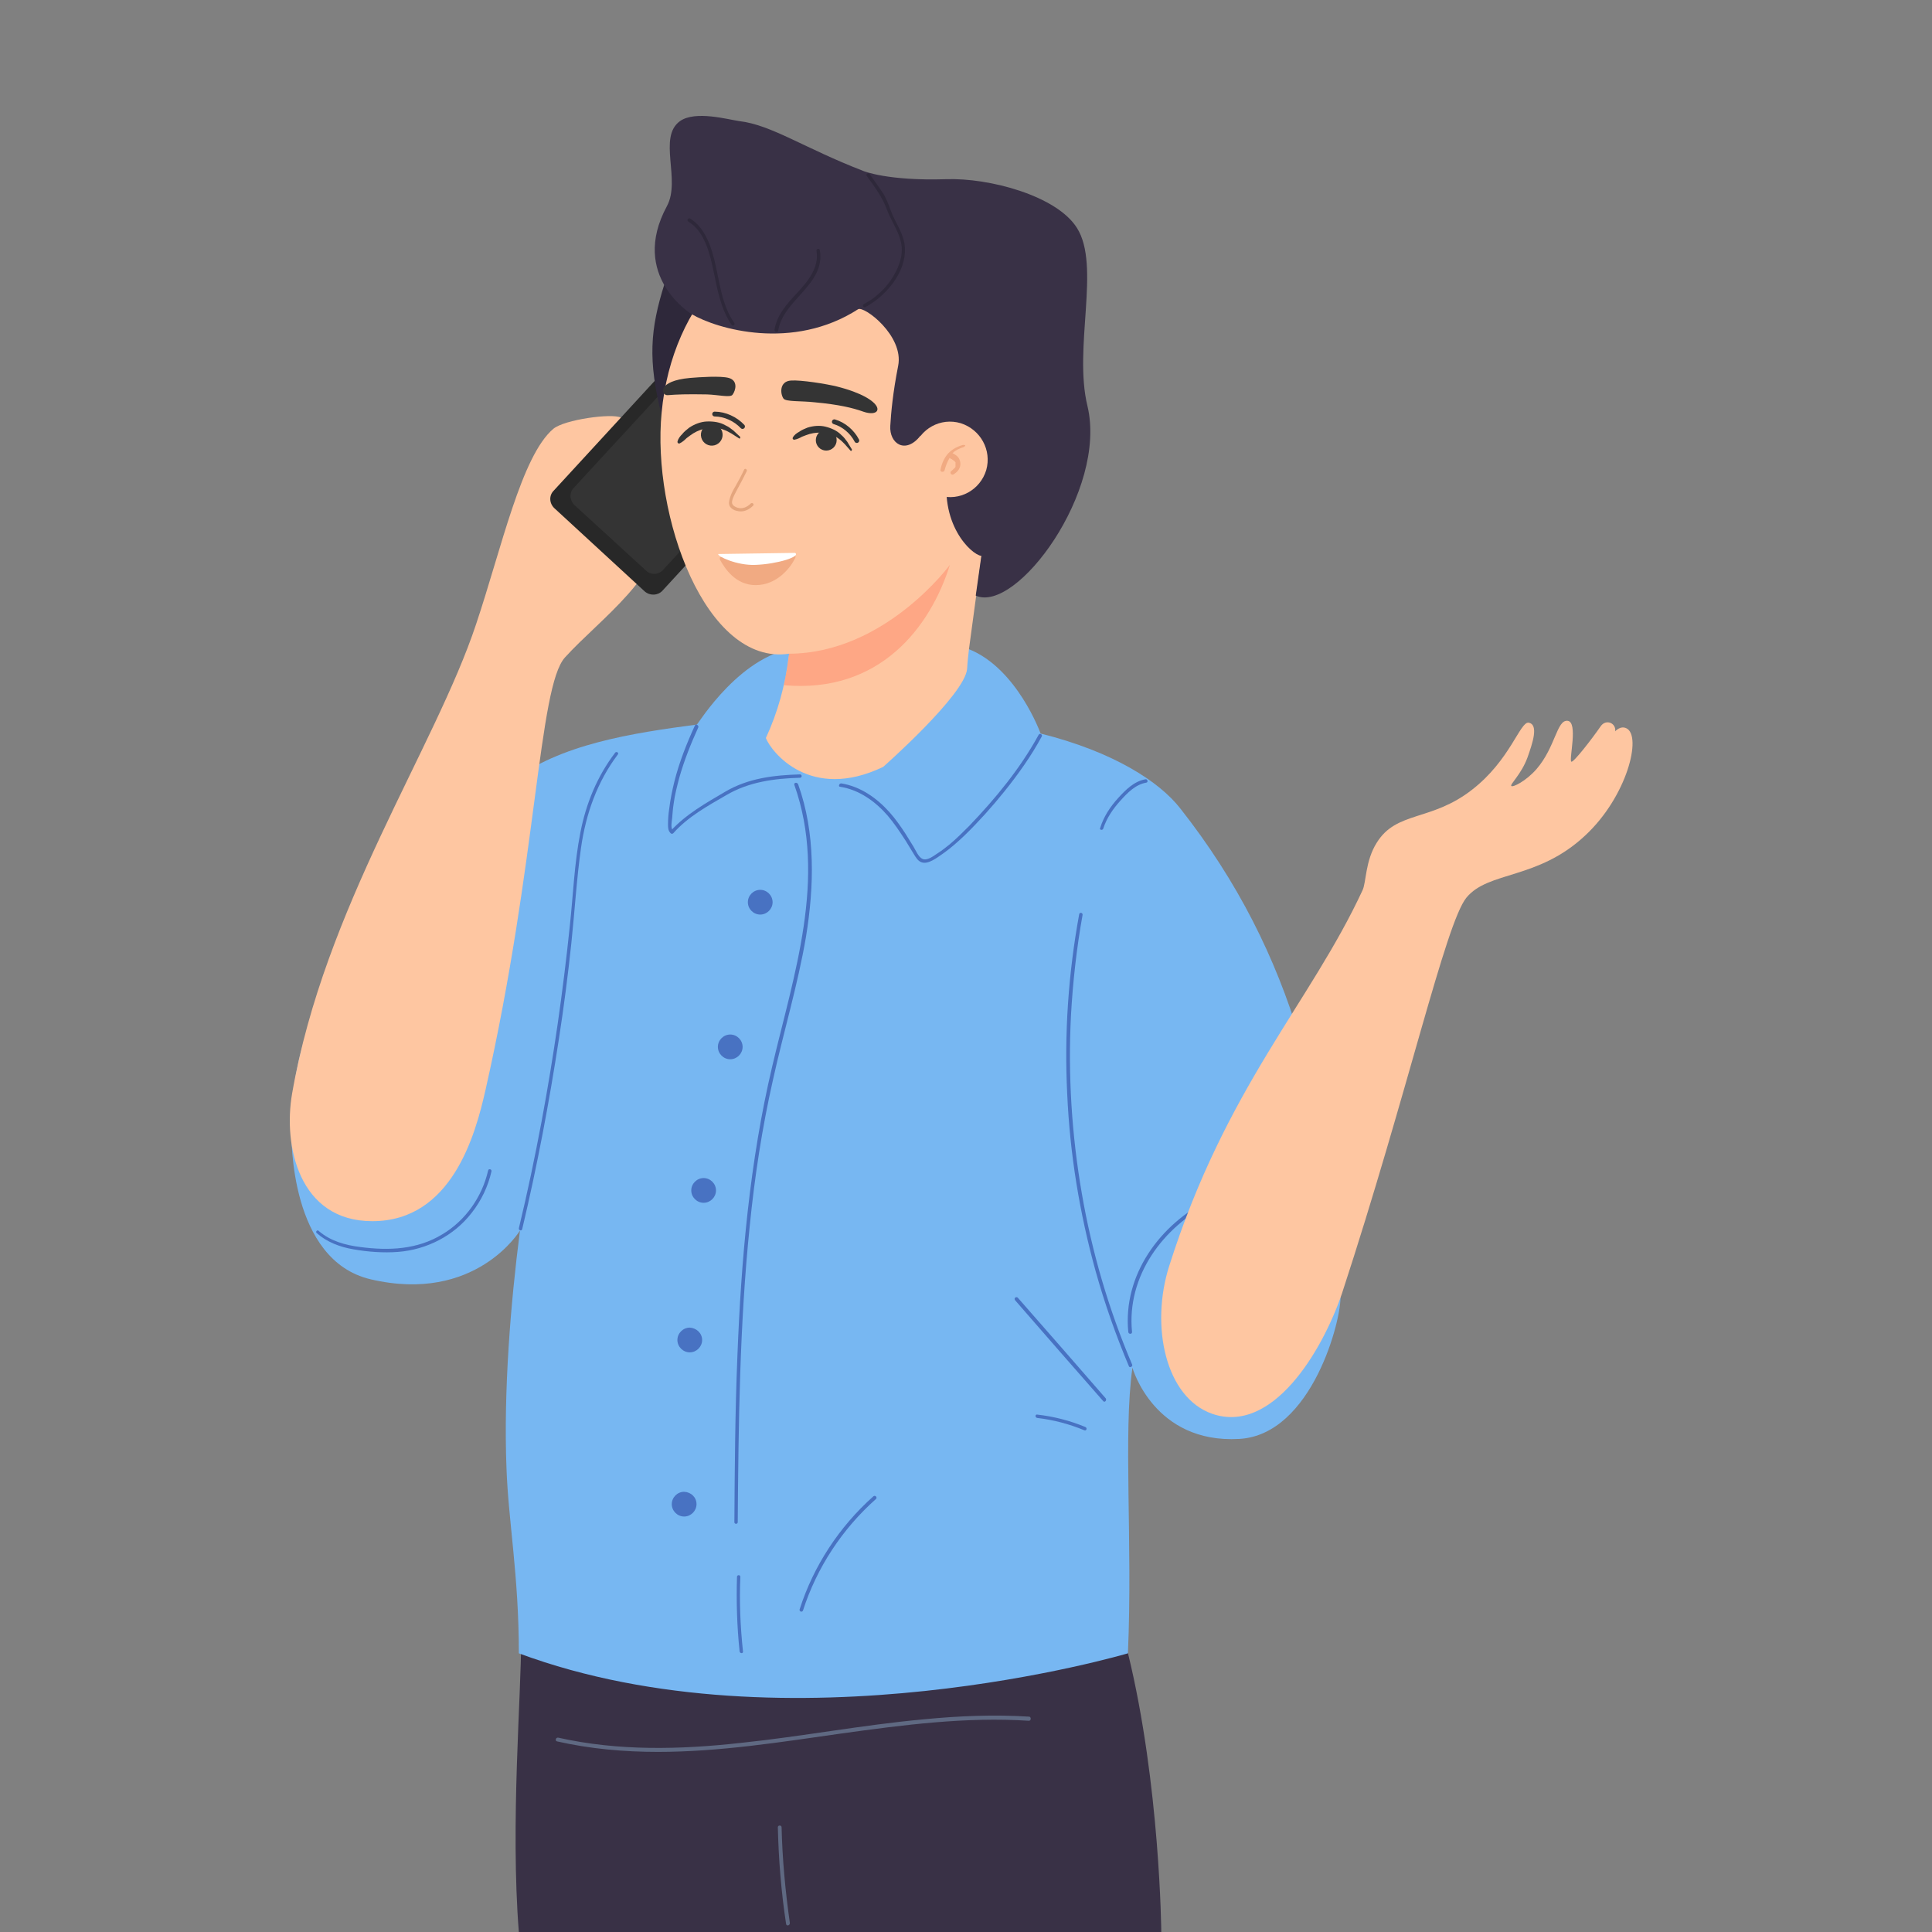 <?xml version="1.0" encoding="UTF-8"?> <svg xmlns="http://www.w3.org/2000/svg" width="200" height="200" viewBox="0 0 200 200" fill="none"><rect x="0" y="0" width="200" height="200" fill="#808080" stroke="none"/> <g clip-path="url(#clip0_362_962)"> <path d="M116.762 171.113C116.762 171.113 109.002 169.483 83.238 169.793C68.184 169.987 53.944 169.716 53.944 169.716C53.983 175.225 52.819 188.767 53.711 200.019H120.216C120.216 200.019 120.099 184.732 116.762 171.113Z" fill="#393146"></path> <path d="M81.376 199.166C80.872 195.868 80.6 192.492 80.522 189.155C80.522 188.922 80.91 188.922 80.91 189.155C80.988 192.453 81.299 195.79 81.764 199.049C81.803 199.321 81.415 199.437 81.376 199.166Z" fill="#5F6982"></path> <path d="M106.519 178.135C100 177.708 93.52 178.562 87.08 179.454C80.794 180.347 74.469 181.356 68.106 181.356C64.614 181.356 61.083 181.045 57.669 180.269C57.436 180.23 57.513 179.842 57.785 179.881C63.993 181.278 70.395 181.123 76.681 180.424C83.005 179.765 89.291 178.562 95.655 177.98C99.263 177.631 102.91 177.476 106.558 177.708C106.752 177.747 106.752 178.135 106.519 178.135Z" fill="#5F6982"></path> <path d="M82.85 67.05C76.836 67.399 72.258 74.965 72.141 75.004C65.429 75.896 57.979 77.022 52.896 80.94C41.916 89.438 30.004 101.155 30.159 116.908C30.159 117.878 30.004 130.449 38.346 132.428C49.249 134.989 53.828 127.384 53.828 127.384C52.857 134.911 52.12 143.991 52.431 151.984C52.625 157.493 53.711 163.08 53.711 171.151C81.725 181.549 116.762 171.151 116.762 171.151C117.267 159.627 116.258 148.491 117.228 141.585C117.228 141.585 119.44 149.461 128.286 148.957C135.852 148.53 138.918 136.463 138.762 134.135C137.676 115.162 134.184 98.905 122.156 83.656C120.022 80.94 115.327 77.836 107.722 75.935C107.722 75.935 105.316 69.223 100.311 67.205L82.85 67.05Z" fill="#77B7F2"></path> <path d="M38.54 126.416C30.935 126.416 29.305 118.578 30.236 113.223C33.573 93.979 45.02 77.45 49.288 64.607C51.926 56.73 53.983 47.185 57.281 44.392C58.445 43.422 63.372 42.762 64.265 43.228C67.834 45.013 68.804 50.212 68.804 53.277C68.804 59.563 62.169 63.986 58.483 68.06C55.729 71.086 55.612 89.167 50.258 112.835C49.21 117.492 46.766 126.416 38.54 126.416Z" fill="#FEC6A1"></path> <path d="M66.748 61.23L57.397 52.617C56.854 52.112 56.815 51.297 57.319 50.793L70.24 36.747C70.744 36.204 71.559 36.165 72.064 36.67L81.415 45.283C81.958 45.788 81.997 46.603 81.492 47.107L68.572 61.153C68.106 61.657 67.291 61.696 66.748 61.23Z" fill="#282828"></path> <path d="M66.864 59.058L59.492 52.306C58.949 51.802 58.91 50.987 59.415 50.483L70.861 38.067C71.365 37.523 72.18 37.485 72.684 37.989L80.057 44.702C80.6 45.206 80.639 46.021 80.134 46.525L68.688 58.941C68.222 59.523 67.369 59.562 66.864 59.058Z" fill="#343434"></path> <path d="M68.805 29.337C67.291 34.109 67.058 37.291 68.494 43.033C68.494 43.033 74.935 37.252 72.646 32.48C72.064 31.393 68.805 29.337 68.805 29.337Z" fill="#2E283A"></path> <path d="M91.425 79.389C91.425 79.389 99.923 71.901 100.117 69.224C100.156 68.525 100.233 67.827 100.311 67.167L101.824 55.993C101.824 55.993 103.376 50.988 103.725 48.194C105.238 36.787 96.12 25.224 86.886 24.099C77.496 22.974 69.581 31.2 68.494 42.684C67.447 53.393 73.073 68.952 81.686 67.672L81.647 67.943C81.298 70.892 80.522 73.725 79.281 76.402C79.863 77.876 83.898 82.998 91.425 79.389Z" fill="#FEC6A1"></path> <path d="M88.03 46.633C87.836 46.436 87.65 46.183 87.456 45.985C87.262 45.787 87.068 45.59 86.866 45.447C86.414 45.098 85.938 44.913 85.39 44.83C84.842 44.747 84.333 44.782 83.806 44.927C83.571 45.003 83.335 45.08 83.036 45.203C82.792 45.334 82.549 45.466 82.203 45.526C82.148 45.517 82.047 45.446 82.056 45.391C82.064 45.336 82.064 45.336 82.072 45.281C82.223 45.023 82.476 44.837 82.72 44.706C82.972 44.52 83.271 44.397 83.57 44.274C84.159 44.083 84.841 44.018 85.435 44.164C86.029 44.31 86.661 44.574 87.096 45.033C87.345 45.239 87.531 45.492 87.717 45.744C87.848 45.989 88.034 46.241 88.165 46.485C88.211 46.549 88.203 46.604 88.14 46.65C88.132 46.705 88.077 46.697 88.03 46.633Z" fill="#343434"></path> <path d="M76.49 45.37C76.239 45.227 75.981 45.026 75.73 44.883C75.479 44.74 75.228 44.597 74.985 44.511C74.433 44.289 73.903 44.24 73.331 44.312C72.757 44.384 72.257 44.564 71.77 44.858C71.556 45.002 71.341 45.146 71.076 45.354C70.869 45.555 70.662 45.756 70.332 45.914C70.275 45.921 70.153 45.878 70.146 45.821C70.139 45.764 70.139 45.764 70.132 45.706C70.21 45.405 70.41 45.147 70.617 44.945C70.818 44.688 71.082 44.479 71.347 44.271C71.883 43.912 72.549 43.653 73.186 43.631C73.823 43.609 74.532 43.694 75.099 44.031C75.407 44.167 75.665 44.367 75.923 44.568C76.124 44.775 76.381 44.976 76.582 45.184C76.647 45.234 76.654 45.291 76.604 45.356C76.612 45.413 76.554 45.42 76.49 45.37Z" fill="#343434"></path> <path d="M85.527 46.645C86.123 46.648 86.608 46.167 86.611 45.57C86.614 44.973 86.134 44.487 85.538 44.484C84.942 44.481 84.457 44.963 84.453 45.559C84.45 46.156 84.931 46.642 85.527 46.645Z" fill="#343434"></path> <path d="M73.983 46.093C74.581 45.927 74.931 45.306 74.765 44.707C74.599 44.108 73.979 43.757 73.38 43.923C72.782 44.09 72.432 44.71 72.598 45.309C72.765 45.908 73.384 46.259 73.983 46.093Z" fill="#343434"></path> <path d="M88.696 45.605C88.226 44.698 87.352 43.946 86.371 43.662" stroke="#343434" stroke-width="0.5" stroke-miterlimit="10" stroke-linecap="round" stroke-linejoin="round"></path> <path d="M76.865 44.15C76.136 43.374 75.046 42.868 73.982 42.862" stroke="#343434" stroke-width="0.5" stroke-miterlimit="10" stroke-linecap="round" stroke-linejoin="round"></path> <path d="M81.105 41.257C80.755 40.752 80.678 39.472 81.88 39.394C82.889 39.316 85.567 39.743 86.653 40.015C91.852 41.334 91.503 43.352 89.369 42.614C88.283 42.227 86.847 41.877 84.325 41.645C82.967 41.489 81.337 41.606 81.105 41.257Z" fill="#343434"></path> <g opacity="0.7"> <path opacity="0.7" d="M77.03 48.62C76.759 49.202 76.448 49.784 76.138 50.328C75.905 50.716 75.672 51.142 75.556 51.569C75.478 51.841 75.401 52.151 75.556 52.423C75.75 52.733 76.138 52.888 76.487 52.927C77.069 53.005 77.574 52.733 77.962 52.345C78.117 52.19 77.884 51.996 77.729 52.112C77.341 52.5 76.836 52.733 76.293 52.539C75.983 52.423 75.711 52.229 75.789 51.88C75.866 51.453 76.138 51.026 76.332 50.638C76.681 50.017 76.992 49.396 77.302 48.776C77.38 48.582 77.108 48.426 77.03 48.62Z" fill="#CB835A"></path> </g> <path opacity="0.4" d="M81.143 70.931C81.143 70.931 81.376 69.729 81.454 69.341C81.531 68.914 81.686 67.672 81.686 67.672C91.619 67.633 98.332 58.477 98.332 58.477C96.314 64.917 91.076 71.824 81.143 70.931Z" fill="#FF7A5A"></path> <path d="M75.827 40.869C76.177 40.403 76.409 39.395 75.439 39.123C74.586 38.89 72.374 39.045 71.443 39.123C67.951 39.433 68.416 40.947 69.115 40.908C70.085 40.83 71.055 40.791 73.189 40.83C74.353 40.869 75.595 41.179 75.827 40.869Z" fill="#343434"></path> <path d="M101.591 57.545L101.009 61.657C105.2 63.559 114.667 50.793 112.572 42.025C111.097 35.972 113.969 27.513 111.485 23.595C109.39 20.258 102.406 18.395 97.944 18.55C91.852 18.744 89.369 17.697 89.369 17.697C83.238 15.33 79.863 12.924 76.526 12.536C75.401 12.381 71.986 11.411 70.395 12.536C68.067 14.205 70.512 18.628 69.037 21.344C65.118 28.6 71.598 32.519 71.598 32.519C74.237 34.071 82.074 36.36 88.826 32.014C89.447 31.626 93.598 34.769 92.977 37.873C92.434 40.628 92.24 42.723 92.163 44.081C92.046 45.905 93.715 47.069 95.267 45.129L98.177 48.465C97.09 54.169 100.544 57.428 101.591 57.545Z" fill="#393146"></path> <path d="M102.096 48.66C101.475 50.717 99.341 51.919 97.246 51.299C95.189 50.678 93.986 48.544 94.607 46.449C95.228 44.392 97.362 43.189 99.457 43.81C101.514 44.47 102.678 46.604 102.096 48.66Z" fill="#FEC6A1"></path> <path d="M99.69 46.06C99.108 46.215 98.604 46.487 98.177 46.913C97.75 47.379 97.478 48 97.362 48.621C97.284 48.892 97.75 48.931 97.789 48.66C97.905 48.233 98.06 47.806 98.293 47.418C98.332 47.418 98.332 47.418 98.371 47.457C98.41 47.495 98.487 47.495 98.526 47.534C98.526 47.534 98.565 47.534 98.565 47.573C98.604 47.573 98.604 47.612 98.642 47.612C98.681 47.651 98.72 47.69 98.759 47.69L98.798 47.728C98.836 47.767 98.836 47.806 98.875 47.806C98.875 47.806 98.875 47.845 98.914 47.845V47.883C98.914 47.883 98.914 47.883 98.914 47.922C98.914 47.961 98.914 48 98.914 48V48.039C98.914 48.078 98.914 48.116 98.914 48.155C98.914 48.155 98.914 48.194 98.914 48.233C98.914 48.233 98.914 48.233 98.914 48.272V48.31C98.914 48.349 98.875 48.388 98.875 48.388C98.875 48.388 98.875 48.427 98.836 48.427C98.836 48.465 98.798 48.465 98.759 48.504C98.72 48.543 98.72 48.543 98.681 48.582C98.72 48.543 98.681 48.582 98.681 48.582L98.642 48.621C98.604 48.66 98.565 48.66 98.565 48.698C98.565 48.698 98.526 48.698 98.526 48.737C98.565 48.698 98.526 48.737 98.526 48.737C98.41 48.776 98.371 48.892 98.41 49.009C98.448 49.125 98.604 49.164 98.681 49.125C98.875 49.009 99.03 48.892 99.186 48.698C99.418 48.388 99.496 48 99.341 47.612C99.224 47.263 98.914 47.069 98.604 46.913C98.914 46.603 99.341 46.409 99.729 46.293C99.845 46.254 99.923 46.176 99.923 46.06C99.923 46.138 99.806 46.021 99.69 46.06ZM98.604 47.573C98.604 47.573 98.604 47.534 98.604 47.573V47.573Z" fill="#F1AA82"></path> <path d="M78.233 60.572C76.099 60.572 75.013 58.787 74.547 57.972C74.47 57.817 74.508 57.662 74.625 57.662C74.625 57.662 76.914 57.739 78.388 57.701C79.941 57.701 82.191 57.468 82.191 57.468C82.346 57.468 82.424 57.623 82.269 57.856C81.881 58.671 80.484 60.572 78.233 60.572Z" fill="#F1AA82"></path> <path d="M82.307 57.235C82.928 57.623 80.445 58.399 78.194 58.477C76.293 58.555 74.237 57.585 74.353 57.352L82.307 57.235Z" fill="white"></path> <path d="M89.602 31.782C91.736 30.618 93.831 28.174 93.676 25.613C93.598 24.216 92.667 23.052 92.201 21.772C91.969 21.112 91.736 20.491 91.348 19.909C90.921 19.25 90.455 18.668 90.028 18.008C89.912 17.814 89.602 18.008 89.718 18.202C90.533 19.327 91.348 20.414 91.813 21.694C92.24 22.858 93.055 23.945 93.288 25.186C93.559 26.544 92.939 27.941 92.201 29.027C91.503 30.036 90.533 30.89 89.447 31.472C89.214 31.588 89.369 31.899 89.602 31.782Z" fill="#2E283A"></path> <path d="M76.022 33.45C74.78 31.665 74.547 29.531 74.082 27.474C73.694 25.728 73.073 23.633 71.443 22.624C71.249 22.508 71.055 22.818 71.249 22.935C72.995 23.982 73.499 26.349 73.888 28.173C74.275 30.035 74.625 31.975 75.711 33.605C75.828 33.799 76.138 33.644 76.022 33.45Z" fill="#2E283A"></path> <path d="M80.561 34.226C81.066 31.006 85.489 29.454 84.868 25.884C84.829 25.651 84.48 25.768 84.519 25.962C84.829 27.708 83.588 29.182 82.462 30.385C81.454 31.471 80.406 32.635 80.173 34.148C80.173 34.381 80.522 34.459 80.561 34.226Z" fill="#2E283A"></path> <path d="M86.963 81.445C88.942 81.756 90.611 82.959 91.891 84.433C92.589 85.248 93.171 86.14 93.753 87.032C94.025 87.498 94.335 87.964 94.607 88.429C94.801 88.74 94.995 89.089 95.344 89.244C96.081 89.555 97.051 88.74 97.633 88.352C98.409 87.808 99.147 87.149 99.845 86.489C101.32 85.054 102.678 83.54 103.958 81.95C105.394 80.165 106.752 78.264 107.838 76.246C107.954 76.052 107.644 75.858 107.528 76.052C105.626 79.544 103.066 82.648 100.311 85.519C99.651 86.179 98.992 86.838 98.293 87.421C97.905 87.731 97.517 88.041 97.09 88.313C96.663 88.585 95.965 89.166 95.461 88.895C95.073 88.701 94.801 88.041 94.568 87.653C94.297 87.227 94.025 86.761 93.753 86.334C93.249 85.558 92.706 84.782 92.085 84.084C90.766 82.609 89.058 81.406 87.08 81.096C86.847 81.096 86.769 81.445 86.963 81.445Z" fill="#4872C2"></path> <path d="M71.947 75.082C71.094 76.945 70.318 78.885 69.813 80.902C69.58 81.834 69.386 82.804 69.27 83.774C69.192 84.278 69.154 84.821 69.154 85.326C69.154 85.675 69.154 85.985 69.425 86.257C69.503 86.334 69.619 86.334 69.697 86.257C71.21 84.55 73.266 83.424 75.207 82.299C77.534 80.941 80.134 80.592 82.811 80.514C83.044 80.514 83.044 80.165 82.811 80.165C80.134 80.243 77.457 80.553 75.09 81.95C73.111 83.114 71.016 84.278 69.425 86.024C69.503 86.024 69.58 86.024 69.697 86.024C69.386 85.752 69.542 85.054 69.58 84.705C69.619 84.2 69.658 83.696 69.736 83.192C69.852 82.299 70.085 81.407 70.318 80.514C70.822 78.73 71.52 76.984 72.296 75.276C72.335 75.082 72.025 74.888 71.947 75.082Z" fill="#4872C2"></path> <path d="M63.683 77.915C61.82 80.359 60.656 83.192 60.074 86.218C59.453 89.361 59.337 92.62 58.988 95.841C58.289 102.592 57.319 109.343 56.078 116.017C55.379 119.742 54.603 123.466 53.711 127.152C53.672 127.385 54.021 127.463 54.06 127.23C55.612 120.712 56.854 114.116 57.863 107.519C58.367 104.26 58.794 100.962 59.143 97.664C59.492 94.366 59.686 91.029 60.152 87.731C60.656 84.239 61.82 80.941 63.954 78.109C64.11 77.915 63.799 77.76 63.683 77.915Z" fill="#4872C2"></path> <path d="M117.189 141.237C114.783 135.572 113.037 129.635 111.99 123.544C110.942 117.491 110.554 111.283 110.865 105.153C111.059 101.66 111.447 98.168 112.067 94.715C112.106 94.482 111.757 94.405 111.718 94.638C110.593 100.768 110.166 107.015 110.477 113.223C110.748 119.431 111.757 125.6 113.425 131.614C114.357 134.951 115.521 138.249 116.879 141.47C116.995 141.625 117.305 141.431 117.189 141.237Z" fill="#4872C2"></path> <path d="M114.201 85.792C114.551 84.705 115.21 83.735 115.986 82.882C116.723 82.067 117.538 81.213 118.663 81.019C118.896 80.98 118.78 80.631 118.586 80.67C117.422 80.864 116.529 81.756 115.753 82.61C114.939 83.502 114.24 84.55 113.891 85.714C113.775 85.908 114.124 85.986 114.201 85.792Z" fill="#4872C2"></path> <path d="M117.189 137.9C116.607 132.08 120.409 126.997 125.415 124.475C125.609 124.358 125.454 124.048 125.221 124.164C120.099 126.725 116.219 131.963 116.801 137.9C116.84 138.132 117.189 138.132 117.189 137.9Z" fill="#4872C2"></path> <path d="M125.493 146.358C120.681 144.69 119.052 137.318 121.03 131.071C126.928 112.486 135.62 103.872 141.052 92.154C141.44 91.34 141.323 89.128 142.526 87.227C144.582 83.929 148.152 85.054 152.381 81.756C156.339 78.691 157.348 74.694 158.24 74.811C159.327 75.005 158.628 76.984 158.124 78.419C157.464 80.204 156.262 81.213 156.456 81.368C156.611 81.523 157.969 80.864 159.055 79.622C161.034 77.333 161.15 74.5 162.276 74.617C163.401 74.733 162.392 78.652 162.664 78.846C162.858 79.001 164.837 76.44 165.69 75.199C166.233 74.384 167.32 74.85 167.203 75.703C167.203 75.703 167.747 75.082 168.367 75.393C169.997 76.169 168.445 82.454 164.099 86.49C159.172 91.107 154.089 90.137 151.799 92.93C149.627 95.608 145.708 113.184 138.918 133.904C136.822 140.034 131.662 148.492 125.493 146.358Z" fill="#FEC6A1"></path> <path d="M79.979 93.396C79.979 94.094 79.397 94.676 78.699 94.676C78 94.676 77.418 94.094 77.418 93.396C77.418 92.697 78 92.115 78.699 92.115C79.397 92.115 79.979 92.697 79.979 93.396Z" fill="#4872C2"></path> <path d="M82.23 81.251C85.644 90.874 82.152 100.962 79.94 110.39C77.612 120.246 76.72 130.372 76.332 140.461C76.099 146.164 76.06 151.868 76.022 157.571C76.022 157.804 76.371 157.804 76.371 157.571C76.448 147.328 76.565 137.085 77.612 126.919C78.117 121.836 78.893 116.754 80.018 111.787C81.104 106.86 82.579 102.009 83.432 97.004C84.286 91.766 84.441 86.257 82.618 81.174C82.501 80.941 82.152 81.019 82.23 81.251Z" fill="#4872C2"></path> <path d="M76.293 163.237C76.215 165.798 76.293 168.398 76.564 170.958C76.603 171.191 76.953 171.191 76.914 170.958C76.642 168.398 76.526 165.798 76.642 163.237C76.642 163.004 76.293 163.004 76.293 163.237Z" fill="#4872C2"></path> <path d="M32.797 127.656C33.845 128.588 35.203 129.092 36.561 129.325C38.074 129.596 39.704 129.713 41.217 129.596C44.166 129.364 46.998 127.928 48.822 125.561C49.831 124.281 50.529 122.806 50.879 121.254C50.917 121.021 50.568 120.944 50.529 121.177C49.908 123.893 48.201 126.337 45.796 127.773C43.196 129.364 40.247 129.48 37.298 129.092C35.746 128.898 34.194 128.471 32.991 127.424C32.875 127.268 32.603 127.501 32.797 127.656Z" fill="#4872C2"></path> <path d="M76.875 108.373C76.875 109.072 76.293 109.654 75.595 109.654C74.896 109.654 74.314 109.072 74.314 108.373C74.314 107.675 74.896 107.093 75.595 107.093C76.293 107.093 76.875 107.675 76.875 108.373Z" fill="#4872C2"></path> <path d="M74.12 123.233C74.12 123.931 73.538 124.513 72.84 124.513C72.141 124.513 71.559 123.931 71.559 123.233C71.559 122.534 72.141 121.952 72.84 121.952C73.538 121.952 74.12 122.534 74.12 123.233Z" fill="#4872C2"></path> <path d="M72.685 138.715C72.685 139.413 72.103 139.995 71.404 139.995C70.706 139.995 70.124 139.413 70.124 138.715C70.124 138.017 70.706 137.435 71.404 137.435C72.103 137.473 72.685 138.017 72.685 138.715Z" fill="#4872C2"></path> <path d="M72.103 155.709C72.103 156.408 71.521 156.99 70.822 156.99C70.124 156.99 69.542 156.408 69.542 155.709C69.542 155.011 70.124 154.429 70.822 154.429C71.559 154.468 72.103 155.011 72.103 155.709Z" fill="#4872C2"></path> <path d="M105.083 134.602C108.11 138.094 111.175 141.586 114.201 145.039C114.357 145.233 114.589 144.961 114.473 144.767C111.447 141.275 108.381 137.783 105.355 134.33C105.161 134.175 104.928 134.408 105.083 134.602Z" fill="#4872C2"></path> <path d="M107.372 146.786C109.041 146.98 110.67 147.407 112.261 148.066C112.494 148.144 112.572 147.795 112.339 147.717C110.748 147.057 109.08 146.631 107.372 146.437C107.14 146.398 107.14 146.747 107.372 146.786Z" fill="#4872C2"></path> <path d="M83.122 166.729C84.558 162.267 87.196 158.271 90.688 155.167C90.843 155.011 90.61 154.74 90.416 154.895C86.885 158.038 84.208 162.112 82.773 166.613C82.734 166.845 83.044 166.923 83.122 166.729Z" fill="#4872C2"></path> </g> <defs> <clipPath id="clip0_362_962"> <rect width="200" height="200" fill="white"></rect> </clipPath> </defs> </svg> 